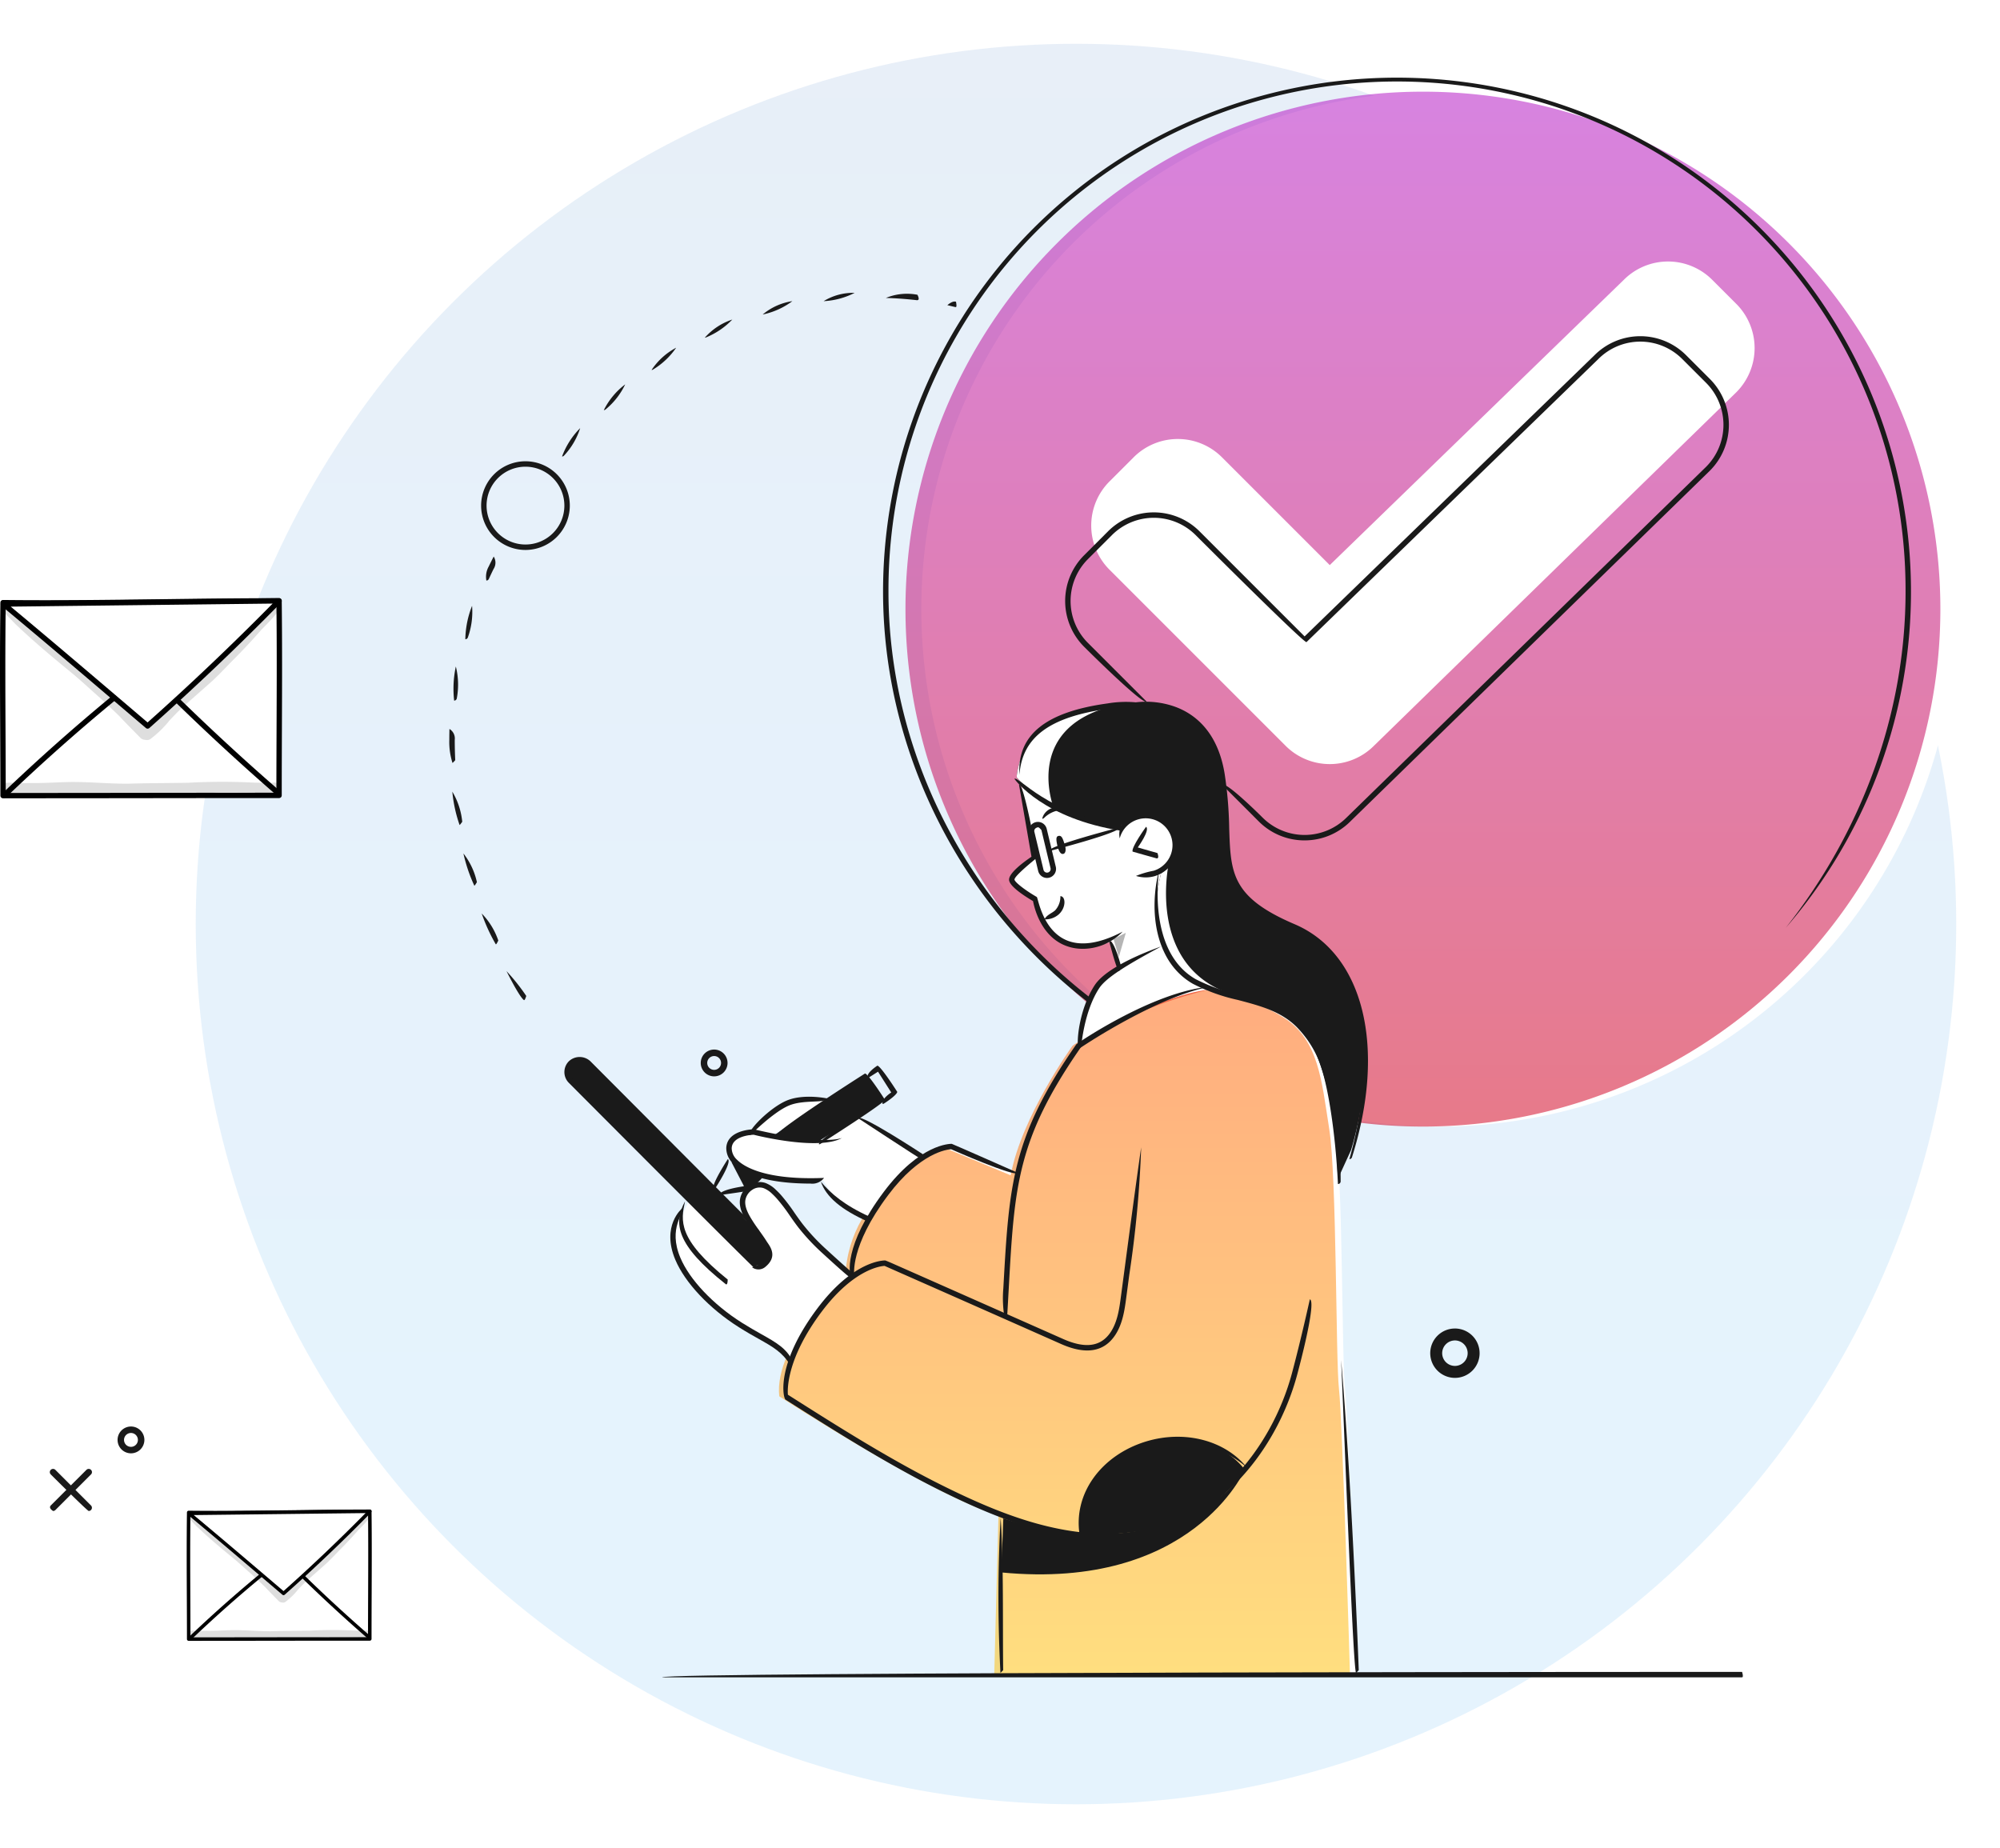<svg xmlns="http://www.w3.org/2000/svg" xmlns:xlink="http://www.w3.org/1999/xlink" width="411.247" height="380" viewBox="0 0 411.247 380">
  <defs>
    <linearGradient id="linear-gradient" x1="0.5" x2="0.5" y2="1" gradientUnits="objectBoundingBox">
      <stop offset="0" stop-color="#1a65bc"/>
      <stop offset="0.301" stop-color="#0f76d2"/>
      <stop offset="0.691" stop-color="#0488e9"/>
      <stop offset="0.935" stop-color="#008ff2"/>
    </linearGradient>
    <filter id="Elipse_75" x="31.247" y="0" width="380" height="380" filterUnits="userSpaceOnUse">
      <feOffset dy="3" input="SourceAlpha"/>
      <feGaussianBlur stdDeviation="3" result="blur"/>
      <feFlood/>
      <feComposite operator="in" in2="blur"/>
      <feComposite in="SourceGraphic"/>
    </filter>
    <clipPath id="clip-path">
      <rect id="Rectángulo_24665" data-name="Rectángulo 24665" width="309.858" height="328.93" fill="none"/>
    </clipPath>
    <linearGradient id="linear-gradient-2" x1="0.5" x2="0.5" y2="1" gradientUnits="objectBoundingBox">
      <stop offset="0" stop-color="#b311c4"/>
      <stop offset="1" stop-color="#d2001e"/>
    </linearGradient>
    <linearGradient id="linear-gradient-3" x1="0.5" x2="0.5" y2="1" gradientUnits="objectBoundingBox">
      <stop offset="0" stop-color="#ff5a00"/>
      <stop offset="1" stop-color="#ffbe00"/>
    </linearGradient>
    <clipPath id="clip-path-2">
      <rect id="Rectángulo_24664" data-name="Rectángulo 24664" width="58" height="41.147" fill="none"/>
    </clipPath>
    <clipPath id="clip-path-4">
      <rect id="Rectángulo_24661" data-name="Rectángulo 24661" width="57.007" height="27.988" fill="none"/>
    </clipPath>
    <clipPath id="clip-path-5">
      <rect id="Rectángulo_24662" data-name="Rectángulo 24662" width="57.304" height="2.843" fill="none"/>
    </clipPath>
    <clipPath id="clip-path-6">
      <rect id="Rectángulo_24664-2" data-name="Rectángulo 24664" width="38.055" height="26.997" fill="none"/>
    </clipPath>
    <clipPath id="clip-path-7">
      <rect id="Rectángulo_24663-2" data-name="Rectángulo 24663" width="38.054" height="26.997" fill="none"/>
    </clipPath>
    <clipPath id="clip-path-8">
      <rect id="Rectángulo_24661-2" data-name="Rectángulo 24661" width="37.403" height="18.363" fill="none"/>
    </clipPath>
    <clipPath id="clip-path-9">
      <rect id="Rectángulo_24662-2" data-name="Rectángulo 24662" width="37.598" height="1.865" fill="none"/>
    </clipPath>
  </defs>
  <g id="Grupo_11744" data-name="Grupo 11744" transform="translate(-860.753 -5617.849)">
    <g transform="matrix(1, 0, 0, 1, 860.75, 5617.85)" filter="url(#Elipse_75)">
      <circle id="Elipse_75-2" data-name="Elipse 75" cx="181" cy="181" r="181" transform="translate(40.25 6)" opacity="0.1" fill="url(#linear-gradient)"/>
    </g>
    <path id="Trazado_6621" data-name="Trazado 6621" d="M533.7,178.93a5.076,5.076,0,1,1,5.08,5.076,5.084,5.084,0,0,1-5.08-5.076m2.457,0a2.619,2.619,0,1,0,2.623-2.622,2.627,2.627,0,0,0-2.623,2.622" transform="translate(621.143 5717.167)" fill="#1a1a1a"/>
    <path id="Trazado_6622" data-name="Trazado 6622" d="M533.7,176.61a2.755,2.755,0,1,1,2.757,2.755,2.759,2.759,0,0,1-2.757-2.755m1.334,0a1.421,1.421,0,1,0,1.424-1.423,1.425,1.425,0,0,0-1.424,1.423" transform="translate(471.143 5659.808)" fill="#1a1a1a"/>
    <g id="Grupo_11552" data-name="Grupo 11552" transform="translate(-104.207 2416.44)">
      <path id="Trazado_6536" data-name="Trazado 6536" d="M283.41,168.481c-.471-.194-7.8-7.518-7.8-7.518a.663.663,0,0,1,0-.941.672.672,0,0,1,.944,0l7.323,7.323a.665.665,0,0,1-.471,1.136" transform="translate(699.789 3343.621)" fill="#1a1a1a"/>
      <path id="Trazado_6537" data-name="Trazado 6537" d="M276.1,168.481c-.732-.456-.732-.876-.472-1.136l7.326-7.323a.671.671,0,0,1,.942,0,.663.663,0,0,1,0,.941l-7.323,7.324a.671.671,0,0,1-.473.194" transform="translate(699.777 3343.621)" fill="#1a1a1a"/>
      <path id="Trazado_6538" data-name="Trazado 6538" d="M296.811,153.676a2.757,2.757,0,1,1,2.76-2.758,2.762,2.762,0,0,1-2.76,2.758m0-4.184a1.426,1.426,0,1,0,1.425,1.426,1.427,1.427,0,0,0-1.425-1.426" transform="translate(695.079 3346.57)" fill="#1a1a1a"/>
    </g>
    <g id="Grupo_11016" data-name="Grupo 11016" transform="translate(953.142 5633.813)">
      <g id="Grupo_11015" data-name="Grupo 11015" clip-path="url(#clip-path)">
        <path id="Trazado_5647" data-name="Trazado 5647" d="M309.858,109.285a106.4,106.4,0,1,1-106.4-106.4,106.4,106.4,0,0,1,106.4,106.4" fill="#fff"/>
        <path id="Trazado_5701" data-name="Trazado 5701" d="M309.858,109.285a106.4,106.4,0,1,1-106.4-106.4,106.4,106.4,0,0,1,106.4,106.4" transform="translate(-3.261)" opacity="0.52" fill="url(#linear-gradient-2)"/>
        <path id="Trazado_5648" data-name="Trazado 5648" d="M156.415,187.473s-15.268,3.237-27.014,11.594c0,0-10.461,14.483-12.721,26.641l-14.241-5.922S83.3,228.755,82.726,246.344c0,0-14.84,14.129-13.63,24.807,0,0,31.685,20.627,45.073,24.42l-.872,32.8h73.15s-1.552-52.432-2.256-58.662-.437-43.615-2.011-53.545-2.147-18.312-9.38-22.895-15.072-5.124-16.385-5.795" fill="#fff"/>
        <path id="Trazado_5700" data-name="Trazado 5700" d="M156.415,187.473s-15.268,3.237-27.014,11.594c0,0-10.461,14.483-12.721,26.641l-14.241-5.922S83.3,228.755,82.726,246.344c0,0-14.84,14.129-13.63,24.807,0,0,31.685,20.627,45.073,24.42l-.872,32.8h73.15s-1.552-52.432-2.256-58.662-.437-43.615-2.011-53.545-2.147-18.312-9.38-22.895-15.072-5.124-16.385-5.795" transform="translate(-1.249)" opacity="0.5" fill="url(#linear-gradient-3)"/>
        <path id="Trazado_5649" data-name="Trazado 5649" d="M158.881,78.071a12.839,12.839,0,0,0-18.171,0l-4.952,4.952a12.835,12.835,0,0,0,0,18.164l36.2,36.2a12.841,12.841,0,0,0,18.166,0l74.515-72.694a12.855,12.855,0,0,0,0-18.167l-4.957-4.956a12.847,12.847,0,0,0-18.171,0l-60.47,58.662Z" fill="#fff"/>
        <path id="Trazado_5650" data-name="Trazado 5650" d="M117.516,144.866l2.805,15.6s-4.553,3.313-4.664,4.459,4.664,4.386,4.664,4.386,2.368,13.176,15.881,8.313l1.471,5.215,9.155-3.658s-2.149-8.68-.441-15.721a7.412,7.412,0,0,0,2.321-8.2c-1.6-5.4-8.778-3.991-10.473-1.242-.918.351-15.575-2.876-20.719-9.152" fill="#fff"/>
        <path id="Trazado_5651" data-name="Trazado 5651" d="M82.726,246.345s-9.143-7.531-12.4-12.869-6.218-6.747-8.648-5.019-1.064,6.054.613,7.982,5.648,6.6,2.288,7.712c0,0-.845,1.061-3.164-1.266L49.425,230.847a10.553,10.553,0,0,0-1.545,3.478s-2.337.993-1.826,5.12,3.276,10.251,10.845,15,12.811,7.507,13.252,9.8c0,0,4.981-12.379,12.575-17.9" fill="#fff"/>
        <path id="Trazado_5652" data-name="Trazado 5652" d="M97.048,222.239l-13.03-8.55-8.01,5.081-9.315-1.42,11.2-7.244s-5.567-.894-8.357.771a81,81,0,0,0-7.774,5.926s-3.746.48-4.223,2.983,2.7,5.231,7.768,6.076a93.181,93.181,0,0,0,11.623.939,19.043,19.043,0,0,0,8.846,7.957s4.705-6.481,6.139-7.924,5.132-4.6,5.132-4.6" fill="#fff"/>
        <path id="Trazado_5653" data-name="Trazado 5653" d="M185.4,220.564s4.1-12.557,2.53-24.226-6.425-19.444-14.672-21.9S161.2,166,160.145,161.913s-.082-14.131-2.049-22-8.64-11.507-16.927-10.892c0,0-22.674-2.3-24.52,14.838,0,0,6.082,7.9,20.668,10.512.662-.1,2.026-2.4,5.741-2.539a5.9,5.9,0,0,1,6.2,5.676c.159,2.959-2.7,5.371-2.7,5.371a29.971,29.971,0,0,0-.976,11.01A15.774,15.774,0,0,0,156.81,187.62c6.557,1.855,17.214,3.124,20.683,11.208a63.292,63.292,0,0,1,4.95,20.715c.107,4.069.279,6.867.279,6.867Z" fill="#1a1a1a"/>
        <path id="Trazado_5654" data-name="Trazado 5654" d="M58.071,223.1l2.76,5.3,3.855-2.653s-5.795-2.49-6.163-3.077-.452.426-.452.426" fill="#1a1a1a"/>
        <path id="Trazado_5655" data-name="Trazado 5655" d="M75.593,218.91l13.5-8.443-3.512-5.229-19.1,12.417s7.267,1.518,9.115,1.255" fill="#1a1a1a"/>
        <path id="Trazado_5656" data-name="Trazado 5656" d="M129.553,299.634s-.8-14.352,13.576-18.474,20.436,5.105,20.436,5.105S155.7,296.2,146.56,298.087a77.478,77.478,0,0,1-17.007,1.547" fill="#1a1a1a"/>
        <path id="Trazado_5657" data-name="Trazado 5657" d="M61.679,235.6,28.618,202.652s-2.271-1.462-3.646,0,0,3.648,0,3.648l37.843,37.991a4.431,4.431,0,0,0,2.562-.954c.916-.894.071-2.867-.212-3.36s-3.486-4.372-3.486-4.372" fill="#1a1a1a"/>
        <path id="Trazado_5658" data-name="Trazado 5658" d="M146.828,179.177s-10.992,3.587-13.106,6.707-4.32,13.183-4.32,13.183,14.829-10.109,27.013-11.594c0,0-7.157-1.632-9.587-8.3" fill="#fff"/>
        <path id="Trazado_5659" data-name="Trazado 5659" d="M136.576,177.11l2.535-1.269-1.438,4.968Z" fill="#b5b5b5"/>
        <path id="Trazado_5660" data-name="Trazado 5660" d="M163.565,286.265s-10.773,24.909-50.06,21.1l.415-11.13s13.259,4.689,24.616,3.418,22.323-7.864,25.029-13.391" fill="#1a1a1a"/>
        <path id="Trazado_5661" data-name="Trazado 5661" d="M137.687,128.925c-6.43.14-19.647,2.013-21.038,14.932a26.317,26.317,0,0,0,7.48,5.9c.078,0-6.359-16.733,13.558-20.831" fill="#fff"/>
        <path id="Trazado_5662" data-name="Trazado 5662" d="M163.193,189.123c-20.414-4.635-15.239-27.635-15.239-27.635-.912.976-1.4,1.389-1.4,1.389a29.974,29.974,0,0,0-.976,11.011A15.772,15.772,0,0,0,156.81,187.62c2.766.783,6.26,1.467,9.64,2.6a14,14,0,0,0-3.257-1.1" fill="#fff"/>
        <path id="Trazado_5663" data-name="Trazado 5663" d="M76.008,219.329c-.3-1.03,12.321-9.037,12.321-9.037l-2.721-4.28L66.992,217.82c-.6-.941,18.49-13.05,18.49-13.05.769.169,4.086,5.4,4.086,5.4-.171.771-13.261,9.074-13.261,9.074a.551.551,0,0,1-.3.089" fill="#1a1a1a"/>
        <path id="Trazado_5664" data-name="Trazado 5664" d="M89.093,211.026c-.3-1.03,1.779-2.35,1.779-2.35L88.154,204.4l-2.077,1.316c-.6-.941,1.95-2.558,1.95-2.558.769.174,4.085,5.4,4.085,5.4-.172.77-2.72,2.384-2.72,2.384a.569.569,0,0,1-.3.089" fill="#1a1a1a"/>
        <path id="Trazado_5665" data-name="Trazado 5665" d="M55.543,229.779c-.076-1.11,4.914-1.8,4.914-1.8l4.071-2.587c.6.941-3.576,3.59-3.576,3.59-.223.08-5.333.789-5.333.789a.386.386,0,0,1-.076.009" fill="#1a1a1a"/>
        <path id="Trazado_5666" data-name="Trazado 5666" d="M54.321,228.468c-.466-.865,2.952-6.1,2.952-6.1.932.608-2.484,5.848-2.484,5.848a.555.555,0,0,1-.468.254" fill="#1a1a1a"/>
        <path id="Trazado_5667" data-name="Trazado 5667" d="M74.307,227.409c-10.249,0-14.365-2.522-15.937-4.116a4.331,4.331,0,0,1-1.42-3.25c.2-3.693,5.458-3.795,5.683-3.8.27.056,13.181,3.287,18.091,1.8-4.742,2.587-16.954-.376-18.144-.677-.558.022-4.386.267-4.515,2.738a3.246,3.246,0,0,0,1.1,2.407c1.273,1.285,5.583,4.237,17.89,3.731a3.012,3.012,0,0,1-2.747,1.17" fill="#1a1a1a"/>
        <path id="Trazado_5668" data-name="Trazado 5668" d="M61.679,217.447c-.206-1.144,4.275-5.634,7.638-7.083,3.42-1.478,8.182-.5,8.38-.471-.275,1.086-4.845.159-7.937,1.5-3.166,1.365-7.641,5.846-7.684,5.893a.565.565,0,0,1-.4.165" fill="#1a1a1a"/>
        <path id="Trazado_5669" data-name="Trazado 5669" d="M97.048,222.386c-.3-.093-13.012-8.439-13.012-8.439.611-.932,13.318,7.414,13.318,7.414.053.936-.125,1.025-.306,1.025" fill="#1a1a1a"/>
        <path id="Trazado_5670" data-name="Trazado 5670" d="M86.264,235.315c-5.67-2.5-8.822-5.2-9.861-8.305,1.993,2.437,4.947,4.923,10.091,7.237.185.943-.018,1.068-.23,1.068" fill="#1a1a1a"/>
        <path id="Trazado_5671" data-name="Trazado 5671" d="M122.9,164.565a1.871,1.871,0,0,1-1.813-1.429l-1.873-7.808a1.864,1.864,0,0,1,3.624-.874l1.87,7.812a1.867,1.867,0,0,1-1.375,2.247,1.925,1.925,0,0,1-.433.052m-1.873-10.419c-.575.114-.823.519-.727.923l1.873,7.8a.745.745,0,1,0,1.449-.343l-1.87-7.812c-.46-.533-.593-.571-.725-.571" fill="#1a1a1a"/>
        <path id="Trazado_5672" data-name="Trazado 5672" d="M123.228,159.057c-.138-1.1,14.615-4.887,14.615-4.887.274,1.077-14.477,4.867-14.477,4.867a.59.59,0,0,1-.138.02" fill="#1a1a1a"/>
        <path id="Trazado_5673" data-name="Trazado 5673" d="M113.329,328.032a296.122,296.122,0,0,1,.031-31.823c.651,9.224.41,22.055.526,31.254-.553.569-.555.569-.557.569" fill="#1a1a1a"/>
        <path id="Trazado_5674" data-name="Trazado 5674" d="M114.169,254.986a23.634,23.634,0,0,1-.25-6.025c1.186-21.331,1.726-31.064,15.025-50.21.778-.578,15.819-10.786,27.419-11.83-10.777,2.093-25.323,11.718-26.563,12.55-13.058,18.828-13.6,28.467-14.768,49.551-.1,1.731-.194,3.541-.308,5.439a.557.557,0,0,1-.555.525" fill="#1a1a1a"/>
        <path id="Trazado_5675" data-name="Trazado 5675" d="M186.447,328.032c-.573-.916-1.96-38.38-3.068-64.339,2.221,25.917,3.61,63.385,3.625,63.757a6.849,6.849,0,0,1-.557.582" fill="#1a1a1a"/>
        <path id="Trazado_5676" data-name="Trazado 5676" d="M134.931,300.508c-12.044,0-23.622-4.883-33.441-9.728-11.246-5.549-22-12.374-32.4-18.973-.593-.848-1.685-7.686,6.562-18.693,7.449-9.937,13.674-9.9,13.977-9.9.212.049,1.483.609,1.483.609q17.566,7.766,35.124,15.549c4.586,2.031,7.783,1.563,9.765-1.438,1.417-2.147,1.782-4.9,2.1-7.32l.613-4.611c1.135-8.541,2.308-17.382,3.547-26.061a225.761,225.761,0,0,1-2.441,26.208l-.611,4.609c-.337,2.542-.72,5.424-2.276,7.786-2.3,3.493-6.051,4.106-11.153,1.843q-17.553-7.788-35.122-15.542l-1.157-.515c-.791.045-6.374.667-12.958,9.449-7.095,9.467-7.026,15.776-6.923,17.04,10.439,6.627,21.165,13.433,32.358,18.956,10.2,5.028,22.322,10.094,34.752,9.576,19.393-.827,32.337-17.188,36.562-33.037,1.9-7.126,3.635-15.032,3.653-15.108,1.072.319-.667,8.245-2.576,15.4-4.329,16.245-17.631,33.018-37.593,33.86-.615.029-1.234.043-1.85.043" fill="#1a1a1a"/>
        <path id="Trazado_5677" data-name="Trazado 5677" d="M82.724,246.9c-.593-.7-1.648-6.762,6.6-17.77,7.451-9.941,13.658-9.89,13.979-9.9.21.049,13.6,5.966,13.6,5.966-.45,1.019-13.725-4.849-13.725-4.849-.793.044-6.376.667-12.958,9.453-7.908,10.546-6.956,16.383-6.945,16.443-.482.658-.517.658-.553.658" fill="#1a1a1a"/>
        <path id="Trazado_5678" data-name="Trazado 5678" d="M121.91,152.391c.428-1.862,2.715-3.215,5.346-1.735a5.679,5.679,0,0,0-4.934,1.552.569.569,0,0,1-.412.183" fill="#1a1a1a"/>
        <path id="Trazado_5679" data-name="Trazado 5679" d="M185.074,222.381c6.435-22.761,1.944-41.472-11.7-47.285s-13.823-11.4-14.124-20.659a81.633,81.633,0,0,0-.932-11.161c-2.618-15.879-16.474-13.81-17.054-13.707a22.38,22.38,0,0,0-5.761.212c-12.067,1.661-17.7,5.834-18.265,13.551-.51-8.305,5.6-12.938,18.113-14.655a22.823,22.823,0,0,1,5.808-.225,17.758,17.758,0,0,1,8.02.887c3.864,1.387,8.778,4.9,10.24,13.759a82.9,82.9,0,0,1,.946,11.306c.3,9.112.459,14.135,13.446,19.667,14.2,6.049,18.947,25.306,11.8,47.92a.556.556,0,0,1-.531.39" fill="#1a1a1a"/>
        <path id="Trazado_5680" data-name="Trazado 5680" d="M130.278,179.132a9.488,9.488,0,0,1-4.385-1.012c-4.411-2.261-5.63-7.529-5.864-8.8-1.628-.954-4.87-3.014-4.93-4.37-.062-1.4,2.992-3.654,4.609-4.746l-2.571-14.854c1.1-.187,3.732,15.023,3.732,15.023-2.613,2.127-4.675,3.98-4.655,4.526.051.531,2.2,2.205,4.6,3.585.283.464,1.181,6.395,5.594,8.653,3.059,1.563,7.114,1.05,12.048-1.534a11.389,11.389,0,0,1-8.178,3.534" fill="#1a1a1a"/>
        <path id="Trazado_5681" data-name="Trazado 5681" d="M125.328,155.911c-.446.065-.675.337-.321,1.906.4,1.751.934,1.916,1.311,1.78s.6-.781.2-2-.607-1.775-1.191-1.69" fill="#1a1a1a"/>
        <path id="Trazado_5682" data-name="Trazado 5682" d="M122.372,173.079c.533-.992,1.532-1.237,2.209-1.864a4.147,4.147,0,0,0,1.071-2.912c1.119.045,1.208,2.326-.312,3.73a4.2,4.2,0,0,1-2.968,1.046" fill="#1a1a1a"/>
        <path id="Trazado_5683" data-name="Trazado 5683" d="M143.194,164.448a6.722,6.722,0,0,1-2-.3,18.288,18.288,0,0,1,3.639-1.066,5.516,5.516,0,1,0-6.981-6.656c-.5-2.521,1.169-4.262,3.369-4.944a6.635,6.635,0,0,1,3.944,12.67,6.715,6.715,0,0,1-1.975.3" fill="#1a1a1a"/>
        <path id="Trazado_5684" data-name="Trazado 5684" d="M145.468,160.544c-.152-.02-4.972-1.4-4.972-1.4-.3-.865,2.771-5.1,2.771-5.1.9.653-1.7,4.247-1.7,4.247l4.051,1.157c.315.937.092,1.1-.151,1.1" fill="#1a1a1a"/>
        <path id="Trazado_5685" data-name="Trazado 5685" d="M129.4,199.629c-.533-.9.031-8.038,3.313-13.023,2.41-3.663,10.354-6.782,13.656-7.953-6.285,3.414-11.181,6.218-12.724,8.564-3.126,4.747-3.683,11.821-3.69,11.892a.556.556,0,0,1-.555.52" fill="#1a1a1a"/>
        <path id="Trazado_5686" data-name="Trazado 5686" d="M182.724,227.5c-.557-11.7-2.348-21.776-4.029-25.607a21.382,21.382,0,0,0-4.568-6.791c-3.229-3.15-7.469-4.265-11.959-5.447a37.922,37.922,0,0,1-9.267-3.324c-7.77-4.441-9.107-14.9-6.985-23.3-.938,8.263.277,18.182,7.54,22.336a37.046,37.046,0,0,0,8.994,3.208c4.435,1.17,9.017,2.379,12.457,5.732a22.471,22.471,0,0,1,4.812,7.137c1.725,3.933,3.56,14.209,3.56,25.5a.558.558,0,0,1-.555.56" fill="#1a1a1a"/>
        <path id="Trazado_5687" data-name="Trazado 5687" d="M138.235,154.87c-16.062-2.5-21.8-10.356-22.041-10.691.967-.568,6.657,7.173,22.124,9.581.426.909.187,1.11-.083,1.11" fill="#1a1a1a"/>
        <path id="Trazado_5688" data-name="Trazado 5688" d="M137.673,183.727c-.542-.422-2.013-6.252-2.013-6.252,1.081-.271,2.553,5.556,2.553,5.556-.451.688-.495.7-.54.7" fill="#1a1a1a"/>
        <path id="Trazado_5689" data-name="Trazado 5689" d="M82.726,246.9c-.377-.148-1.295-.865-6-5.176a43.733,43.733,0,0,1-4.852-5.165c-.639-.814-1.235-1.665-1.828-2.516a36.187,36.187,0,0,0-2.7-3.548c-.3-.334-.617-.661-.949-.97a5.275,5.275,0,0,0-1.8-1.188,2.632,2.632,0,0,0-2.323.37,3.141,3.141,0,0,0-1.422,2.3c-.1,1.4.744,2.865,1.543,4.12.432.682.9,1.335,1.368,1.989.531.736,1.08,1.505,1.57,2.3.787,1.123,2.174,3.084-.4,5.163a2.158,2.158,0,0,1-2.68.029,7.835,7.835,0,0,0,1.979-.9c1.762-1.423,1-2.5.391-3.366-.707-1.111-1.244-1.86-1.764-2.586-.479-.67-.961-1.339-1.4-2.034-.9-1.41-1.84-3.06-1.717-4.8a4.218,4.218,0,0,1,1.92-3.155,3.79,3.79,0,0,1,3.3-.5,6.194,6.194,0,0,1,2.2,1.433c.357.335.7.679,1.019,1.037a37.686,37.686,0,0,1,2.784,3.659c.58.832,1.164,1.665,1.791,2.466A42.042,42.042,0,0,0,77.48,240.9c4.626,4.242,5.551,4.97,5.587,5-.009.923-.176,1-.341,1" fill="#1a1a1a"/>
        <path id="Trazado_5690" data-name="Trazado 5690" d="M56.9,248.137c-10.345-8.173-10.851-12.581-8.428-17.092-.854,3.947-1.641,7.71,8.778,16.1-.024.926-.187,1-.35,1" fill="#1a1a1a"/>
        <path id="Trazado_5691" data-name="Trazado 5691" d="M70.151,264.8c-1.652-2.711-3.507-3.754-6.575-5.48-1.179-.66-2.513-1.412-4.024-2.37-6.083-3.84-11.092-9.155-13.079-13.873-2.947-7,1.365-10.548,1.411-10.581.544,1-2.989,3.955-.381,10.149,1.9,4.517,6.745,9.638,12.644,13.364,1.487.936,2.809,1.683,3.975,2.341,3.151,1.77,5.229,2.941,6.531,5.65-.339.78-.422.8-.5.8" fill="#1a1a1a"/>
        <path id="Trazado_5692" data-name="Trazado 5692" d="M129.649,299.859c-1.514-8.664,4.446-16.624,13.618-19.422,7.9-2.4,16.231-.254,20.733,5.354a21.5,21.5,0,0,0-20.4-4.286c-8.519,2.6-14.276,10.221-13.393,17.732-.511.618-.533.622-.553.622" fill="#1a1a1a"/>
        <path id="Trazado_5693" data-name="Trazado 5693" d="M15.66,97.12A9.118,9.118,0,1,1,24.777,88,9.128,9.128,0,0,1,15.66,97.12M15.66,80a8,8,0,1,0,8,8,8.007,8.007,0,0,0-8-8" fill="#1a1a1a"/>
        <path id="Trazado_5694" data-name="Trazado 5694" d="M265.819,328.93H43.787c0-1.119,222.032-1.119,222.032-1.119.278.867.153,1.119,0,1.119" fill="#1a1a1a"/>
        <path id="Trazado_5695" data-name="Trazado 5695" d="M175.863,156.841a13.269,13.269,0,0,1-9.411-3.891l-7.534-7.538c.79-.787,8.321,6.749,8.321,6.749a12.217,12.217,0,0,0,17.241,0l73.957-72.149a12.226,12.226,0,0,0,0-17.241l-4.919-4.916a12.188,12.188,0,0,0-17.245,0l-60.022,58.22c-.781,0-22.769-21.994-22.769-21.994a12.188,12.188,0,0,0-17.245,0L131.321,99a12.181,12.181,0,0,0,0,17.239l12.06,12.06c-.79.789-12.849-11.271-12.849-11.271a13.3,13.3,0,0,1,0-18.817l4.911-4.916a13.3,13.3,0,0,1,18.825,0l21.6,21.6,59.621-57.831a13.3,13.3,0,0,1,18.815,0l4.919,4.918a13.337,13.337,0,0,1,0,18.82l-73.957,72.149a13.257,13.257,0,0,1-9.4,3.888" fill="#1a1a1a"/>
        <path id="Trazado_5696" data-name="Trazado 5696" d="M62.816,244.851c-.392-.165-38.237-38.157-38.237-38.157a3.141,3.141,0,0,1,0-4.434,3.231,3.231,0,0,1,4.435,0L63.75,237.112c-.789.787-35.524-34.063-35.524-34.063a2.073,2.073,0,0,0-2.86,0,2.026,2.026,0,0,0,0,2.856L63.21,243.9c-.109.9-.251.952-.394.952" fill="#1a1a1a"/>
        <path id="Trazado_5697" data-name="Trazado 5697" d="M23.181,77.9a16.266,16.266,0,0,1,3.726-5.832,14.794,14.794,0,0,1-3.289,5.62.554.554,0,0,1-.437.212m8.586-9.529a15.039,15.039,0,0,1,4.4-5.3,15.059,15.059,0,0,1-4.009,5.134.555.555,0,0,1-.388.161m9.817-8.254a13.875,13.875,0,0,1,5.059-4.577,15.433,15.433,0,0,1-4.731,4.472.554.554,0,0,1-.328.1m10.963-6.651a12.9,12.9,0,0,1,5.64-3.712A15.624,15.624,0,0,1,52.8,53.409a.582.582,0,0,1-.249.058m11.9-4.773a12.279,12.279,0,0,1,6.089-2.734,15.518,15.518,0,0,1-5.924,2.709.521.521,0,0,1-.165.025M104.1,47.182c-.4-.075-.9-.216-1.694-.394,1.059-.9,1.585-.763,1.781-.709.192,1.074.047,1.1-.087,1.1M76.978,45.956a11.592,11.592,0,0,1,6.366-1.7,15.645,15.645,0,0,1-6.29,1.7.693.693,0,0,1-.076.007m19.217-.194Q93,45.394,89.774,45.3a11.319,11.319,0,0,1,6.483-.653c.457.9.217,1.115-.062,1.115" fill="#1a1a1a"/>
        <path id="Trazado_5698" data-name="Trazado 5698" d="M15.353,189.683c-.526-.348-1.79-2.357-3.59-5.955a40.757,40.757,0,0,1,4.063,5.1c-.268.827-.373.856-.473.856M9.56,178.21a36.489,36.489,0,0,1-2.9-6.337,14.725,14.725,0,0,1,3.412,5.556c-.366.763-.44.781-.514.781M5.144,166.15A32.663,32.663,0,0,1,2.9,159.528a14.633,14.633,0,0,1,2.774,5.9c-.426.711-.482.72-.533.72m-3.03-12.474a28.819,28.819,0,0,1-1.492-6.852,14.8,14.8,0,0,1,2.04,6.194c-.481.653-.515.658-.548.658M.658,140.925A14.219,14.219,0,0,1,0,136.169q0-1.113.029-2.239a2.27,2.27,0,0,1,1.088,2.239c0,1.385.036,2.789.1,4.169a5.186,5.186,0,0,1-.558.587M.993,128.1a21.948,21.948,0,0,1,.349-7.021,15.367,15.367,0,0,1,.206,6.514.563.563,0,0,1-.555.507m2.3-12.62a19.452,19.452,0,0,1,1.386-6.871,15.537,15.537,0,0,1-.849,6.454.556.556,0,0,1-.537.417M7.621,103.41a4.293,4.293,0,0,1,.466-2.856Q8.6,99.5,9.124,98.476a2.362,2.362,0,0,1-.032,2.568c-.334.683-.655,1.361-.965,2.041a.558.558,0,0,1-.506.325" fill="#1a1a1a"/>
        <path id="Trazado_5699" data-name="Trazado 5699" d="M131.451,190.2c-26.593-20.422-42.262-51.97-42.262-84.509A105.683,105.683,0,1,1,274.8,174.827c15.589-19.707,24.639-44,24.639-69.141a104.569,104.569,0,1,0-209.137,0c0,32.195,15.509,63.414,41.487,83.511-.011.923-.176,1-.34,1" fill="#1a1a1a"/>
      </g>
    </g>
    <g id="Grupo_11013" data-name="Grupo 11013" transform="translate(860.753 5740.847)">
      <g id="Grupo_11010" data-name="Grupo 11010" clip-path="url(#clip-path-2)">
        <g id="Grupo_11009" data-name="Grupo 11009" transform="translate(0 0)">
          <g id="Grupo_11008" data-name="Grupo 11008" clip-path="url(#clip-path-2)">
            <path id="Trazado_5639" data-name="Trazado 5639" d="M57.324,40.493c0-14.238.158-26.636,0-40-18.839,0-37.773.581-56.753.37C.39,14.482.571,27.3.571,40.54q28.455,0,56.753-.047" transform="translate(0.058 0.058)" fill="#fff"/>
            <path id="Trazado_5640" data-name="Trazado 5640" d="M.629,41.147A.549.549,0,0,1,.08,40.6c0-4.416-.02-8.857-.04-13.151C0,18.867-.04,9.994.08.91A.549.549,0,0,1,.629.37H.636C11.6.492,22.713.347,33.466.208,41.312.106,49.424,0,57.381,0a.548.548,0,0,1,.549.542c.1,8.82.072,17.164.037,26-.018,4.506-.036,9.164-.036,14.01a.549.549,0,0,1-.549.55q-14.138,0-28.3.023-14.2.018-28.448.023M1.171,1.473c-.112,8.884-.073,17.568-.034,25.97.019,4.118.039,8.37.04,12.608q13.969,0,27.9-.025Q42.97,40.009,56.833,40c0-4.651.018-9.13.036-13.466.034-8.648.066-16.827-.03-25.438-7.777,0-15.695.107-23.36.207-10.579.137-21.514.279-32.308.168" transform="translate(0 0.001)"/>
            <path id="Trazado_5641" data-name="Trazado 5641" d="M.625,1.147c9.973,8.271,19.821,16.7,29.656,25.08Q44.216,13.845,57.309.491Z" transform="translate(0.073 0.058)" fill="#fff"/>
            <path id="Trazado_5642" data-name="Trazado 5642" d="M30.337,26.833a.548.548,0,0,1-.355-.131L25.918,23.24C17.565,16.12,8.929,8.758.332,1.627A.548.548,0,0,1,.675.656L57.359,0a.549.549,0,0,1,.4.933C49.062,9.8,39.961,18.468,30.7,26.695a.55.55,0,0,1-.364.139M2.181,1.736C10.4,8.572,18.647,15.6,26.631,22.4l3.7,3.153C39.116,17.736,47.76,9.518,56.041,1.113Z" transform="translate(0.016 0)"/>
            <g id="Grupo_11004" data-name="Grupo 11004" transform="translate(0.238 1.191)" opacity="0.129">
              <g id="Grupo_11003" data-name="Grupo 11003">
                <g id="Grupo_11002" data-name="Grupo 11002" clip-path="url(#clip-path-4)">
                  <path id="Trazado_5643" data-name="Trazado 5643" d="M56.851,1.678a.829.829,0,0,0-1.1.354c-.046.055-.105.126-.143.17-.231.273-.473.541-.723.8-.937.994-2.037,1.84-2.96,2.85C49.992,7.939,48,9.973,46,12a55.636,55.636,0,0,1-5.793,5.488c-.77.571-2.5,2.021-3.8,3.1-.107.079-.21.166-.315.248-.823.68-.6.479-1.269,1.076-1.563,1.383-2.984,2.908-4.563,4.271-1.327-1.365-2.817-2.573-4.271-3.813q-5.547-5.075-11.374-9.86c-2.437-2.065-4.782-4.225-7.2-6.307C5.962,4.889,4.545,3.534,2.975,2.343c.27.206-.526-.5-.679-.667a.322.322,0,0,0-.038-.034c-.051-.06-.1-.121-.142-.161A1.385,1.385,0,0,0,1.775,1.2a1.063,1.063,0,0,0-1.523.587A1,1,0,0,0,.874,2.97c.5.308,1.689,1.674,2.5,2.446,3.4,3.227,7,6.269,10.645,9.25,2.3,1.857,4.444,3.88,6.656,5.83,1.251,1.189,2.533,2.352,3.765,3.558,1.445,1.546,2.947,3.041,4.427,4.558a1.4,1.4,0,0,0,.964.385,1.274,1.274,0,0,0,1.256-.3,21.18,21.18,0,0,0,3.68-3.606c1.121-1.212,1.887-1.972,2.67-2.706,1.5-1.371,4.27-3.754,6.391-5.675,1.556-1.456,2.983-3.034,4.489-4.536C50.2,10.286,52,8.334,53.748,6.342c1.125-1.162,1.8-1.793,2.787-2.968.221-.326.607-.6.672-.992a.674.674,0,0,0-.355-.7" transform="translate(-0.213 -1.066)"/>
                </g>
              </g>
            </g>
            <path id="Trazado_5644" data-name="Trazado 5644" d="M.858,38.967a.549.549,0,0,1-.38-.945C7.707,31.1,15.307,24.355,23.066,17.967a.549.549,0,0,1,.7.848c-7.739,6.37-15.317,13.1-22.526,20a.548.548,0,0,1-.38.152" transform="translate(0.036 2.094)"/>
            <path id="Trazado_5645" data-name="Trazado 5645" d="M53.5,38.538a.546.546,0,0,1-.36-.134c-7.1-6.158-14.1-12.6-20.811-19.145a.548.548,0,1,1,.766-.784c6.692,6.531,13.677,12.956,20.764,19.1a.549.549,0,0,1-.36.963" transform="translate(3.773 2.149)"/>
            <g id="Grupo_11007" data-name="Grupo 11007" transform="translate(0.293 37.758)" opacity="0.129">
              <g id="Grupo_11006" data-name="Grupo 11006">
                <g id="Grupo_11005" data-name="Grupo 11005" clip-path="url(#clip-path-5)">
                  <path id="Trazado_5646" data-name="Trazado 5646" d="M56.248,33.962a.3.3,0,0,1,.077-.01,1.152,1.152,0,0,0-.256.03c-.688.065-2.469.012-3.918-.018a126.3,126.3,0,0,0-13.518.03c-4.064.074-8.13.058-12.192.187-3.626.03-7.245-.308-10.869-.346-3.13-.025-6.247.275-9.378.208-1.123.02-2.246.042-3.369-.009a5.035,5.035,0,0,0-1.8.037,1.26,1.26,0,0,0,.486,2.416c4.7.394,9.408-.1,14.111-.161,3.543.026,7.084.3,10.628.261,6.232-.229,12.469-.231,18.7-.6q4.262-.045,8.526.105,1.078.057,2.155.093a.645.645,0,0,0,.255.054A1.209,1.209,0,0,0,57.4,35.75a1.192,1.192,0,0,0-1.152-1.789" transform="translate(-0.262 -33.793)"/>
                </g>
              </g>
            </g>
          </g>
        </g>
      </g>
    </g>
    <g id="Grupo_11014" data-name="Grupo 11014" transform="translate(899.142 5928.244)">
      <g id="Grupo_11010-2" data-name="Grupo 11010" clip-path="url(#clip-path-6)">
        <g id="Grupo_11009-2" data-name="Grupo 11009" transform="translate(0 0)">
          <g id="Grupo_11008-2" data-name="Grupo 11008" clip-path="url(#clip-path-7)">
            <path id="Trazado_5639-2" data-name="Trazado 5639" d="M37.78,26.737c0-9.342.1-17.476,0-26.246C25.42.491,13,.872.544.734c-.119,8.937,0,17.344,0,26.034q18.669,0,37.236-.031" transform="translate(-0.131 -0.131)" fill="#fff"/>
            <path id="Trazado_5640-2" data-name="Trazado 5640" d="M.413,27a.36.36,0,0,1-.36-.36c0-2.9-.013-5.811-.026-8.628C0,12.379-.026,6.558.053.6A.36.36,0,0,1,.413.243h0C7.608.323,14.9.228,21.957.137,27.105.07,32.428,0,37.648,0a.36.36,0,0,1,.36.356c.068,5.787.047,11.262.024,17.057-.012,2.957-.023,6.013-.023,9.192a.36.36,0,0,1-.36.361q-9.276,0-18.571.015Q9.758,26.994.413,27M.768.966C.695,6.8.721,12.493.746,18.006c.012,2.7.026,5.492.026,8.272q9.165,0,18.3-.016,9.116-.011,18.212-.015c0-3.052.012-5.99.023-8.835.022-5.674.043-11.04-.02-16.69-5.1,0-10.3.07-15.327.136-6.941.09-14.116.183-21.2.11" transform="translate(0 0)"/>
            <path id="Trazado_5641-2" data-name="Trazado 5641" d="M.625.921c6.544,5.427,13,10.959,19.458,16.456Q29.226,9.253,37.816.491Z" transform="translate(-0.167 -0.131)" fill="#fff"/>
            <path id="Trazado_5642-2" data-name="Trazado 5642" d="M19.95,17.606a.36.36,0,0,1-.233-.086l-2.666-2.272C11.571,10.576,5.9,5.746.263,1.067A.36.36,0,0,1,.488.43L37.679,0a.36.36,0,0,1,.262.612c-5.7,5.818-11.677,11.505-17.752,16.9a.361.361,0,0,1-.239.091M1.477,1.139c5.395,4.485,10.8,9.1,16.042,13.561l2.427,2.069C25.71,11.637,31.381,6.245,36.815.73Z" transform="translate(-0.035 0)"/>
            <g id="Grupo_11004-2" data-name="Grupo 11004" transform="translate(0.156 0.781)" opacity="0.129">
              <g id="Grupo_11003-2" data-name="Grupo 11003">
                <g id="Grupo_11002-2" data-name="Grupo 11002" clip-path="url(#clip-path-8)">
                  <path id="Trazado_5643-2" data-name="Trazado 5643" d="M37.374,1.468a.544.544,0,0,0-.724.232c-.03.036-.069.083-.094.111-.152.179-.31.355-.474.524-.615.652-1.336,1.207-1.942,1.87-1.267,1.369-2.573,2.7-3.884,4.037a36.5,36.5,0,0,1-3.8,3.6c-.505.375-1.641,1.326-2.5,2.034-.07.052-.138.109-.207.163-.54.446-.391.314-.833.706-1.026.908-1.958,1.908-2.994,2.8-.871-.9-1.848-1.688-2.8-2.5q-3.64-3.33-7.463-6.469c-1.6-1.355-3.138-2.772-4.725-4.138-.95-.864-1.88-1.754-2.91-2.535.177.135-.345-.33-.446-.438a.211.211,0,0,0-.025-.022c-.034-.04-.068-.079-.093-.106a.909.909,0,0,0-.224-.185.7.7,0,0,0-1,.385.655.655,0,0,0,.408.776c.328.2,1.108,1.1,1.641,1.6C4.52,6.037,6.883,8.033,9.272,9.989c1.51,1.218,2.915,2.546,4.367,3.825.821.78,1.662,1.543,2.47,2.334.948,1.015,1.934,2,2.9,2.99a.917.917,0,0,0,.633.253.836.836,0,0,0,.824-.2,13.9,13.9,0,0,0,2.415-2.366c.735-.8,1.238-1.294,1.752-1.776.985-.9,2.8-2.463,4.193-3.723,1.021-.955,1.957-1.99,2.946-2.976,1.233-1.237,2.412-2.518,3.561-3.825.738-.762,1.178-1.177,1.828-1.947.145-.214.4-.392.441-.651a.442.442,0,0,0-.233-.462" transform="translate(-0.213 -1.066)"/>
                </g>
              </g>
            </g>
            <path id="Trazado_5644-2" data-name="Trazado 5644" d="M.669,31.7a.36.36,0,0,1-.249-.62c4.743-4.54,9.73-8.967,14.821-13.158a.36.36,0,0,1,.457.556C10.621,22.66,5.648,27.075.918,31.6a.36.36,0,0,1-.249.1" transform="translate(-0.082 -4.762)"/>
            <path id="Trazado_5645-2" data-name="Trazado 5645" d="M46.158,31.585a.358.358,0,0,1-.236-.088c-4.66-4.04-9.254-8.266-13.654-12.561a.36.36,0,0,1,.5-.515c4.39,4.285,8.974,8.5,13.624,12.532a.36.36,0,0,1-.236.632" transform="translate(-8.584 -4.889)"/>
            <g id="Grupo_11007-2" data-name="Grupo 11007" transform="translate(0.192 24.774)" opacity="0.129">
              <g id="Grupo_11006-2" data-name="Grupo 11006">
                <g id="Grupo_11005-2" data-name="Grupo 11005" clip-path="url(#clip-path-9)">
                  <path id="Trazado_5646-2" data-name="Trazado 5646" d="M37,33.9a.2.2,0,0,1,.051-.007.756.756,0,0,0-.168.02c-.452.043-1.62.008-2.571-.012a82.864,82.864,0,0,0-8.87.02c-2.666.048-5.334.038-8,.122-2.379.02-4.753-.2-7.131-.227-2.053-.016-4.1.18-6.153.136-.737.013-1.474.028-2.21-.006a3.3,3.3,0,0,0-1.181.024.827.827,0,0,0,.319,1.585c3.086.259,6.173-.067,9.258-.106,2.325.017,4.648.2,6.973.172,4.089-.15,8.181-.152,12.267-.391q2.8-.03,5.594.069.707.037,1.414.061a.423.423,0,0,0,.167.035.793.793,0,0,0,1-.323A.782.782,0,0,0,37,33.9" transform="translate(-0.262 -33.793)"/>
                </g>
              </g>
            </g>
          </g>
        </g>
      </g>
    </g>
  </g>
</svg>
